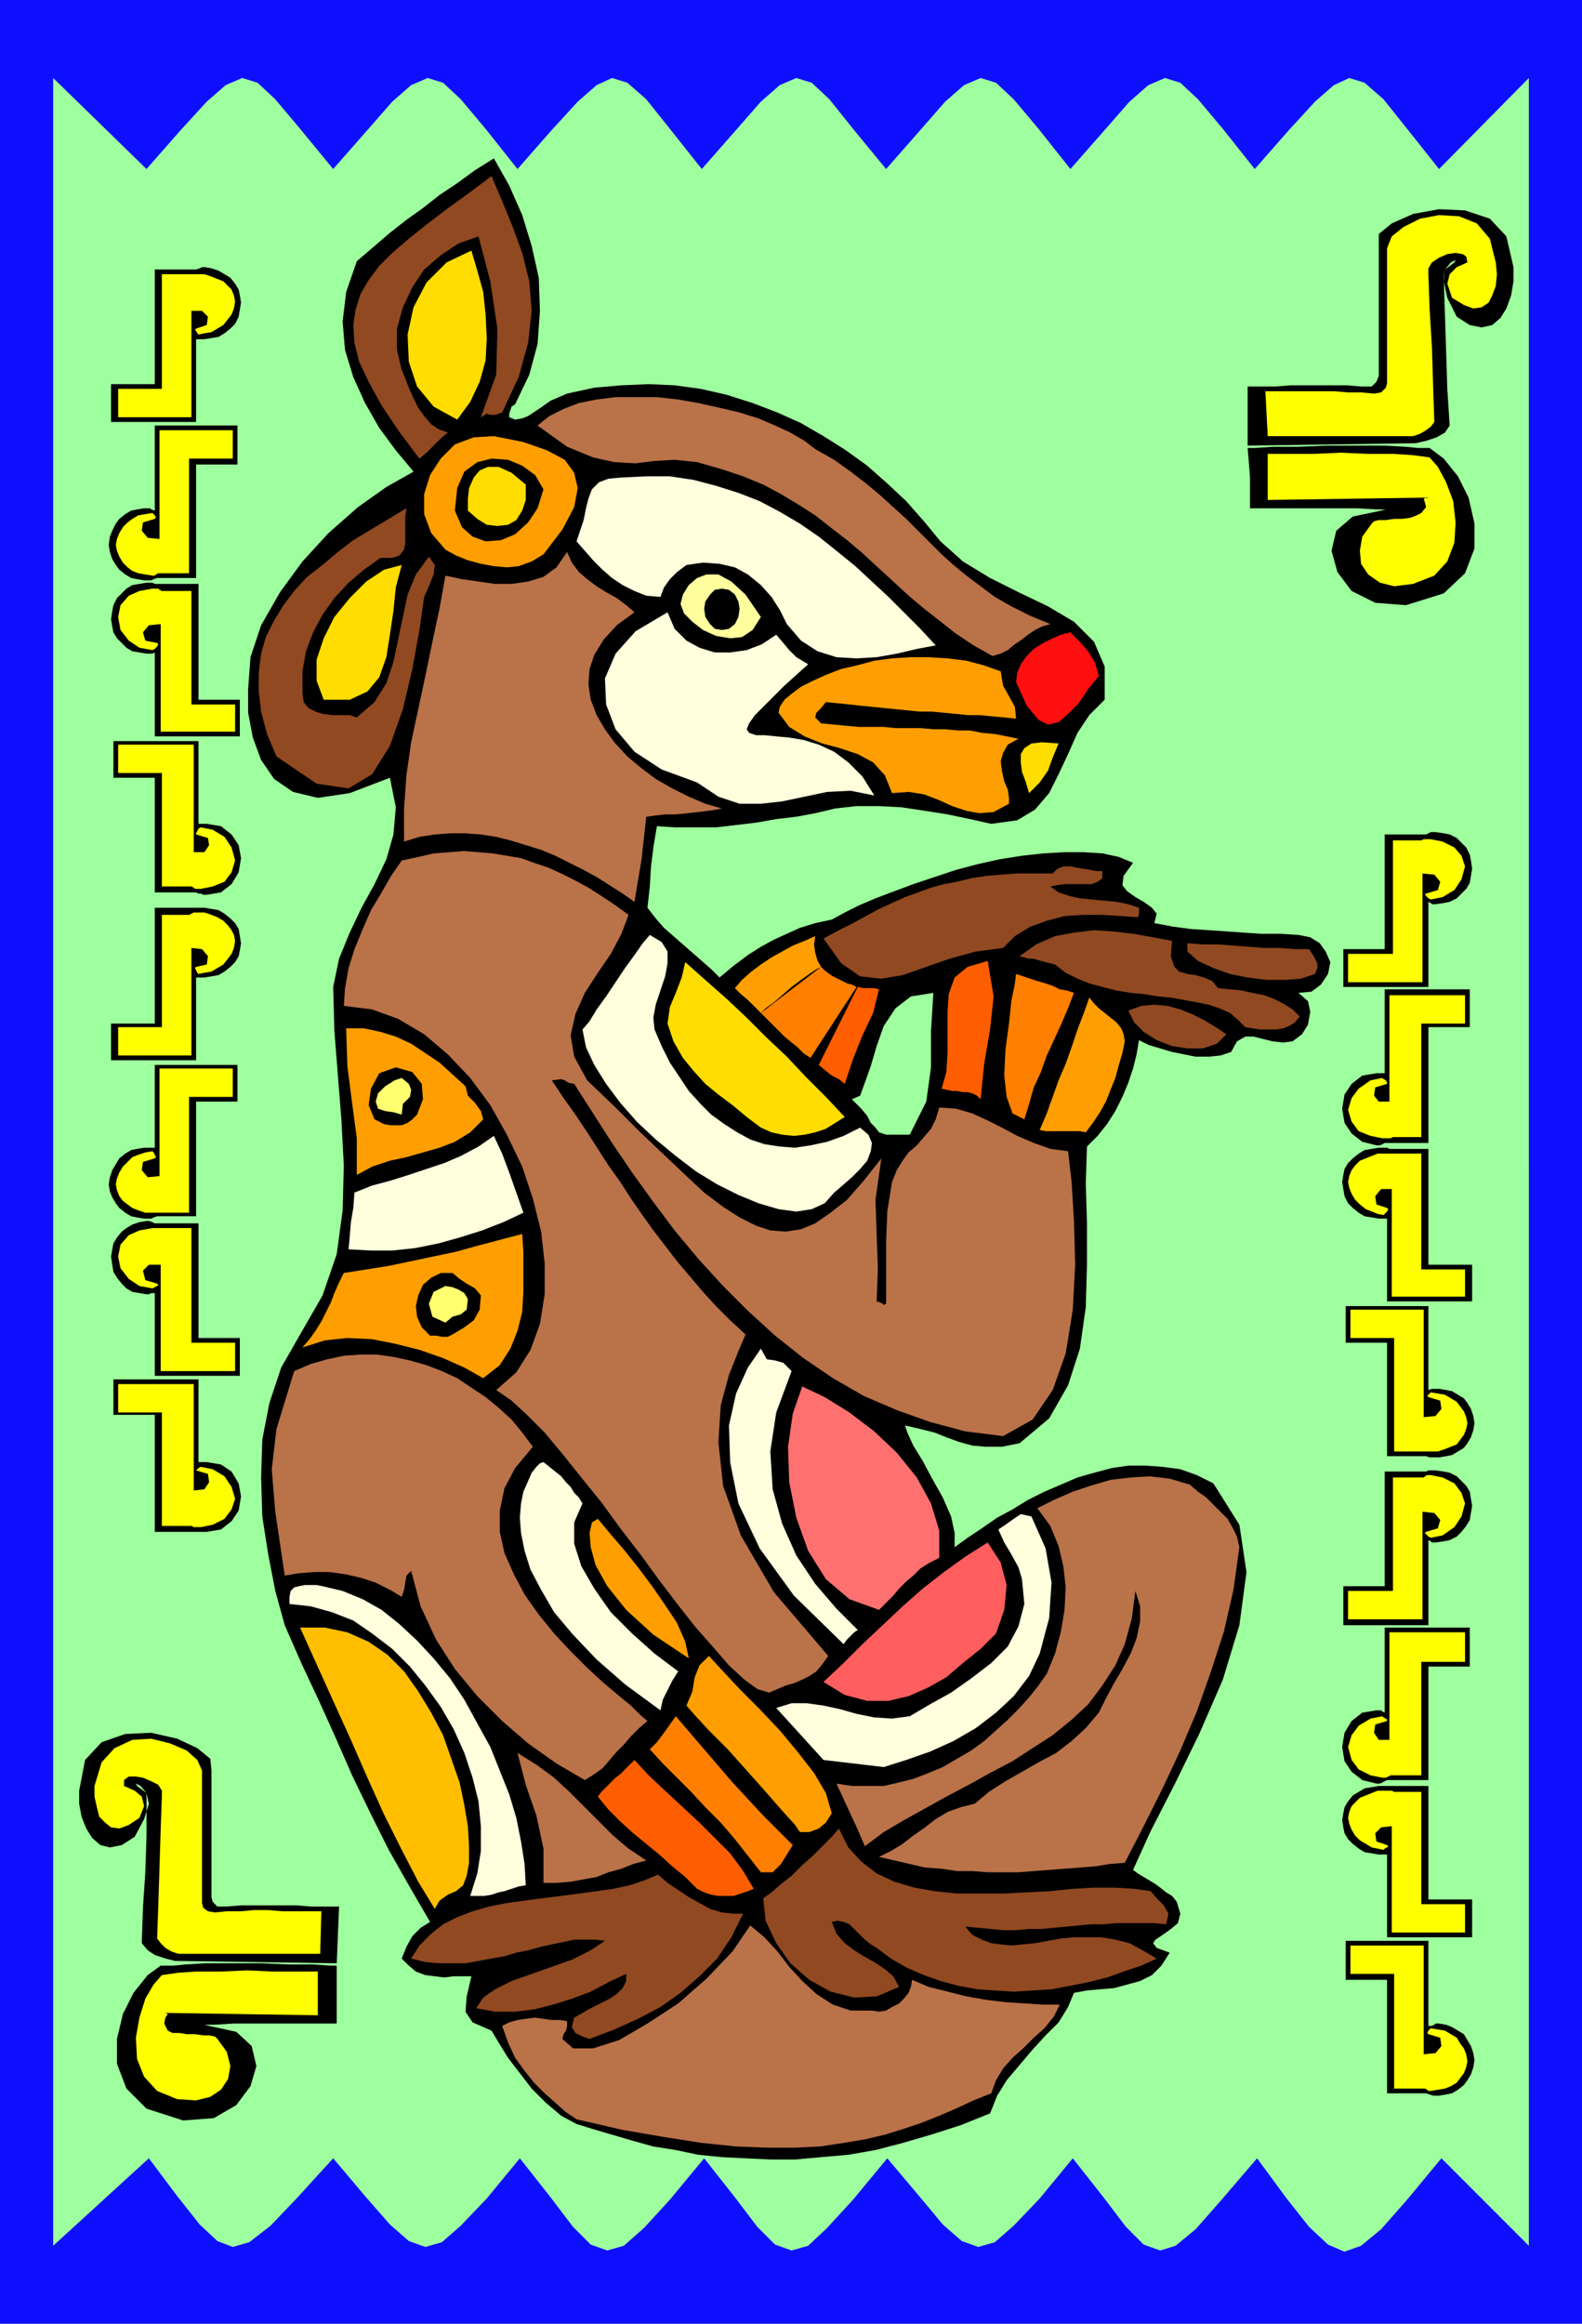 <svg xmlns="http://www.w3.org/2000/svg" fill-rule="evenodd" height="1.966in" preserveAspectRatio="none" stroke-linecap="round" viewBox="0 0 1339 1966" width="1.339in"><style>.pen1{stroke:none}.brush4{fill:#000}.brush5{fill:#ff0}.brush6{fill:#914921}.brush7{fill:#fd0}.brush8{fill:#ba7249}.brush9{fill:#ff9e00}.brush10{fill:#ffd}.brush12{fill:#ffff70}.brush14{fill:#ff5e00}.brush15{fill:#ff7f00}</style><path class="pen1" style="fill:#0f0fff" d="M1339 0H0v1966h1339V0z"/><path class="pen1" style="fill:#9eff9e" d="m1294 66-76 77-27-34-20-25-16-14-13-4-13 6-16 14-22 24-29 33-27-34-21-25-15-14-13-4-14 6-16 14-21 24-29 33-27-34-21-25-15-14-13-4-14 6-16 14-21 24-29 33-28-34-20-25-15-14-13-4-14 6-16 14-21 24-29 33-27-34-20-25-16-14-13-4-13 6-16 14-22 24-29 33-27-34-21-25-15-14-13-4-14 6-16 14-21 24-29 33-28-34-21-25-15-14-13-4-14 6-16 14-22 24-29 33-79-77v1834l81-74 24 32 19 24 15 14 13 5 14-4 18-14 22-23 31-34 27 32 21 24 16 14 14 5 14-4 16-14 22-23 28-34 26 33 19 25 15 15 14 5 14-4 17-15 22-24 29-35 26 33 19 25 15 15 14 5 14-4 16-15 22-24 29-35 27 32 20 24 16 14 14 5 14-4 16-14 22-23 28-34 26 33 19 25 15 15 14 5 13-4 17-14 22-25 30-35 25 34 19 24 16 15 14 6 14-5 17-14 22-25 29-35 74 74V66z"/><path class="pen1 brush4" d="M133 1035h35v97h35v32h-72v-70h-3l-2 1h-2l-6-1-6-1-5-3-4-4-4-5-3-5-1-6-1-7 1-6 1-5 3-5 4-5 4-3 5-3 6-2 6-1h2l3 1 2 1h2z"/><path class="pen1 brush5" d="M137 1039h25v97h37v24h-63v-90h-10l-5 5 2 8 10 3 1 1-1 1-2 1-2 1-11-2-9-6-7-9-2-10 2-10 7-8 9-4 11-2h8z"/><path class="pen1 brush4" d="M1176 1511h33v96h37v32h-72v-70h-7l-6-1-6-1-5-3-5-4-4-4-3-5-1-5-1-6 1-6 1-5 3-5 4-5 5-3 5-3 6-1 6-1h9z"/><path class="pen1 brush5" d="M1180 1516h23v95h37v24h-62v-90l-9 1-5 5 1 7 9 3 1 1-1 1-2 1-1 1-5-1-5-1-5-3-5-3-4-4-3-5-2-5-1-5 1-5 2-5 3-3 4-4 5-2 5-2 5-2h12l2 1z"/><path class="pen1 brush4" d="M133 494h35v98h35v31h-72v-71l-2 1h-5l-6-1-6-1-5-3-4-4-4-4-3-5-1-5-1-6 1-7 1-5 3-6 4-4 4-4 5-3 6-1 6-1h5l2 1h2z"/><path class="pen1 brush5" d="M137 500h25v96h37v23h-63v-91l-10 1-5 6 2 7 10 2 1 1-1 2-2 2-2 1-11-2-9-6-7-9-2-11 2-10 7-8 9-4 11-2h5l1 1 2 1z"/><path class="pen1 brush4" d="M1176 972h33v98h37v31h-72v-70h-7l-6-1-6-1-5-3-5-4-4-4-3-6-1-6-1-6 1-6 1-5 3-5 4-4 5-4 5-3 6-1 6-1h7l2 1z"/><path class="pen1 brush5" d="M1180 976h23v98h37v23h-62v-91h-9l-5 6 1 7 9 3 1 1-1 2-2 2-1 1-5-1-5-2-5-2-5-4-4-4-3-5-2-5-1-5 1-5 2-5 3-4 4-4 5-2 5-2 5-2h14z"/><path class="pen1 brush4" d="M164 768h-33v98H94v31h72v-70h7l6-1 6-1 5-3 5-4 4-4 3-5 1-5 1-6-1-6-1-6-3-5-4-4-5-4-5-3-6-1-6-1h-9z"/><path class="pen1 brush5" d="M160 774h-23v95h-37v24h62v-91l9 1 5 6-1 7-9 2-1 1 1 2 1 2 1 1 5-1 6-1 5-3 5-3 4-5 3-4 2-5 1-6-1-5-2-4-3-4-4-4-5-3-5-2-6-2h-9l-2 1-2 1z"/><path class="pen1 brush4" d="M1207 1245h-35v97h-35v33h72v-72l2 1 1 1h3l7-1 5-1 6-3 4-4 4-5 3-5 1-6 1-6-1-6-1-6-3-5-4-4-4-4-6-3-5-1-7-1h-6l-2 1z"/><path class="pen1 brush5" d="M1203 1250h-24v96h-38v24h63v-91l10 1 5 6-2 7-10 3-1 1 1 1 2 2 2 1 10-2 10-7 6-9 3-11-3-9-6-8-10-5-10-2h-3l-2 1-1 1h-2z"/><path class="pen1 brush4" d="M164 228h-33v97H94v32h72v-70h7l6-1 6-1 5-3 5-4 4-4 3-6 1-6 1-6-1-6-1-5-3-5-4-5-5-3-5-3-6-2-6-1h-2l-2 1-3 1h-2z"/><path class="pen1 brush5" d="M160 232h-23v97h-37v24h62v-90h9l5 5-1 7-9 3-1 1 1 1 1 2 1 1 5-1 6-1 5-3 5-3 4-5 3-4 2-5 1-6-1-5-2-5-3-3-4-4-5-2-5-2-6-2h-13z"/><path class="pen1 brush4" d="M1207 706h-35v97h-35v32h72v-72l2 1 1 1h3l7-1 5-1 6-3 4-4 4-4 3-5 1-6 1-6-1-7-1-5-3-6-4-4-4-4-6-3-5-1-7-1h-4l-2 1-2 1z"/><path class="pen1 brush5" d="M1203 711h-24v96h-38v24h63v-92l10 1 5 6-2 7-10 3h-1l1 2 2 2 2 1 10-2 10-6 6-9 3-11-3-9-6-7-10-5-10-2h-6l-2 1z"/><path class="pen1 brush4" d="M166 1296h-35v-99H96v-30h72v70h7l12 2 9 6 6 10 2 11-2 12-6 9-9 7-12 2h-9z"/><path class="pen1 brush5" d="M162 1291h-25v-96h-37v-24h64v90l9-1 4-6-1-7-10-3 1-1 1-1 2-1 10 2 10 6 6 9 3 10-3 9-6 8-10 5-10 2h-6l-2-1z"/><path class="pen1 brush4" d="M1207 1771h-33v-96h-35v-33h70v72h3l2-1 1-1h3l6 1 5 2 5 3 5 3 3 5 3 5 2 6 1 6-1 6-2 6-3 5-3 4-5 4-5 3-5 1-6 1h-5l-3-1-3-1z"/><path class="pen1 brush5" d="M1203 1767h-23v-97h-37v-24h62v92l10-1 5-6-1-7-10-3-1-1 1-2 1-1 1-1 6 1 6 1 5 3 5 3 3 5 3 4 2 5 1 6-1 5-2 5-3 4-3 4-5 3-5 2-6 1-6 1h-2l-1-1-2-1h-3z"/><path class="pen1 brush4" d="M166 755h-35v-97H96v-31h72v70h7l12 2 9 7 6 9 2 11-2 12-6 10-9 7-12 2h-3l-2-1h-2l-2-1z"/><path class="pen1 brush5" d="M162 750h-25v-96h-37v-24h64v91h9l4-6-1-6-10-3v-1l1-2 1-2 2-1 10 2 10 6 6 9 3 11-3 10-6 8-10 4-10 2h-5l-1-1-2-1z"/><path class="pen1 brush4" d="M1207 1232h-33v-96h-35v-31h70v71l3-1h6l6 1 5 1 5 3 5 3 3 4 3 5 2 6 1 6-1 6-2 6-3 5-3 4-5 3-5 3-5 1-6 1h-8l-3-1z"/><path class="pen1 brush5" d="M1203 1228h-23v-96h-37v-24h62v91l10-1 5-6-1-7-10-3-1-1 1-1 1-1 1-1 6 1 6 1 5 3 5 3 3 4 3 4 2 5 1 5-1 5-2 5-3 4-3 4-5 2-5 2-6 2h-14z"/><path class="pen1 brush4" d="M133 1029h33v-97h35v-31h-70v70h-9l-6 1-5 1-5 3-5 4-3 5-3 5-2 6-1 6 1 6 2 5 3 5 3 4 5 4 5 3 5 1 6 1h6l2-1 3-1z"/><path class="pen1 brush5" d="M137 1026h23v-98h37v-24h-62v91l-10 1-5-6 1-7 10-3 1-1-1-2-1-2-1-1-6 1-6 2-5 2-4 4-4 4-3 5-2 5-1 5 1 5 2 5 3 4 4 3 4 3 5 2 6 2h14z"/><path class="pen1 brush4" d="M1174 1506h35v-96h35v-33h-72v72l-2-1-1-1h-4l-12 2-9 7-6 10-2 12 2 12 6 9 9 7 12 3h3l2-1 2-1 2-1z"/><path class="pen1 brush5" d="M1179 1502h24v-96h37v-25h-64v91h-9l-4-6 1-7 10-3v-1l-1-1-2-1-1-1-10 2-10 6-6 8-3 10 3 11 6 8 10 5 10 2h3l2-1 2-1h2z"/><path class="pen1 brush4" d="M133 489h33v-96h35v-33h-70v72l-3-1-1-1h-5l-6 1-5 1-5 3-5 4-3 4-3 6-2 5-1 7 1 6 2 6 3 5 3 4 5 4 5 3 5 1 6 1h6l2-1 3-1z"/><path class="pen1 brush5" d="M137 485h23v-97h37v-24h-62v92l-10-1-5-6 1-7 10-3 1-1-1-2-1-1-1-1-6 1-6 1-5 3-4 3-4 4-3 5-2 5-1 5 1 5 2 5 3 5 4 4 4 3 5 2 6 1 6 1h2l1-1 2-1h3z"/><path class="pen1 brush4" d="M1174 967h35v-98h35v-32h-72v71h-7l-12 2-9 7-6 9-2 12 2 12 6 9 9 7 12 3h3l2-1 2-1h2z"/><path class="pen1 brush5" d="M1179 962h24v-96h37v-24h-64v90h-9l-4-5 1-7 10-3v-1l-1-2-2-1-1-1-10 2-10 7-6 8-3 10 3 10 6 8 10 4 10 2h7l2-1z"/><path class="pen1 brush4" d="M1056 379h6l15-1h21l25-1h49l18 1 10 1h10l12 9 12 15 9 18 5 22v21l-8 21-18 17-32 10-26-2-20-10-12-16-5-18 4-17 14-12 24-5 4-1h-8l-17-1h-90v-26l-1-13-1-12z"/><path class="pen1 brush5" d="M1073 384h39l23-1 23 1h21l16 1 8 1 7 1 7 8 7 13 6 16 2 18-1 17-6 16-11 12-18 7-16 2-12-3-10-7-6-9-1-11 2-12 8-11 2-2 4-1h6l7-1h7l7-1 5-2 4-2 4-5-1-4-1-3 2-1-134 2v-39z"/><path class="pen1 brush4" d="m1198 375-142 2v-50h24l12-1h48l12 1h9l4-4 2-5V198l11-9 18-8 22-4 22 1 21 7 14 15 6 26v12l-2 12-4 11-5 8-7 6-9 2-10-2-11-7-8-16-3-14 1-10 8-6 1-2-4 2-5 6-1 7 1 31 1 31 1 32 2 31-4 6-7 4-9 3-9 2z"/><path class="pen1 brush5" d="M1196 369h-123l-2-38h58l12 1h11l11 1 6-1 4-4 1-4V210l4-10 10-8 14-7 16-3 17 1 15 6 11 13 5 20 1 10-1 10-3 8-3 6-6 4-7 1-8-3-10-6-4-12 2-8 6-6 9-4-1-5-3-2-6-1-7 1-7 3-6 4-3 5v5l1 29 2 33 1 33 1 30-3 4-4 3-5 3-6 2z"/><path class="pen1 brush4" d="M285 1663h-5l-15-1h-20l-24-1h-47l-17 1-10 1h-11l-11 8-12 15-9 18-5 21v21l8 21 17 17 31 10 26-2 19-11 12-16 5-17-4-17-13-12-23-5-4-1h8l17-1h87v-49z"/><path class="pen1 brush5" d="M269 1668h-38l-22-1-22 1h-21l-15 1-7 1-7 1-7 8-7 12-5 16-3 17 1 18 6 15 11 12 17 7 16 1 12-3 9-6 6-9 2-11-3-12-8-11-2-2-5-1h-5l-7-1h-7l-6-1h-6l-4-2-3-6 1-5 2-3-2-1 129 2v-37z"/><path class="pen1 brush4" d="m148 1659 137 2 2-48h-24l-12-1h-47l-12 1h-8l-4-4-1-4v-107l-1-10-11-9-17-8-22-5-22 1-20 7-14 15-5 26v11l2 11 4 10 5 8 7 6 8 2 10-2 11-7 8-15 4-13-2-9-8-6-1-2 4 2 5 6v37l-1 30-2 30-1 30 5 6 6 4 9 3 8 2z"/><path class="pen1 brush5" d="M151 1653h120l1-36h-33l-12-1h-12l-11 1h-12l-10 1-6-1-4-3-1-4v-112l-4-9-9-8-14-6-16-4-16 1-15 7-11 12-6 20v9l2 9 2 8 5 5 5 4 7 1 8-3 9-6 4-10-2-8-6-5-9-4v-5l4-3h6l6 1 7 3 6 3 3 5v5l-1 28-1 32-1 32-1 28 3 4 4 4 5 3 6 2z"/><path class="pen1 brush4" d="m302 221 14-12 14-12 14-11 14-10 14-11 15-10 15-11 16-10 13 23 11 25 8 26 6 27 1 28-2 28-7 26-12 25-3 2-1 3-1 3v3l5 2 6-1 5-2 6-4 6-4 7-5 7-3 7-3 23-5 23-2 23-1 22 1 22 3 22 5 22 7 21 8 20 9 19 11 19 12 18 13 17 15 16 15 15 17 14 17 19 17 23 14 24 12 25 12 22 13 17 17 9 21v28l-13 13-10 15-8 18-8 17-8 16-12 14-15 9-22 3-18-4-19-4-19-3-20-3-19-1h-19l-18 2-17 4-16 3-17 2-17 3-17 2-17 2h-34l-16-1-3 18-2 16-1 17-2 18 7 9 7 8 8 7 8 7 8 7 8 7 8 7 7 7 12-10 12-9 11-7 11-6 11-5 11-5 13-4 14-3 11-6 12-6 14-6 16-6 16-6 18-6 18-6 19-5 18-4 19-3 18-2 18-1h16l16 1 14 3 12 5-8 11-1 8 4 5 7 5 7 4 7 5 4 5-2 8 16 3 15 2 15 1 15 1 14 1 15 1h16l16 1 10 2 8 5 5 7 4 9-2 10-6 9-8 6-11 1 8 7 2 9-2 11-5 8-8 6-8 1-9-1-8-2-8-2h-7l-7 4-5 9-9 3-10 1h-11l-10-2-10-2-10-3-10-3-8-4-2 12-3 12-4 12-5 12-6 12-7 11-8 10-9 9-1 31 1 34v35l-1 36-5 35-10 31-16 28-25 21-15 3h-14l-11-1-11-3-11-4-10-4-12-3-13-3 2 6 5 11 8 13 8 15 9 16 7 16 3 14v12l11-8 12-8 13-9 13-7 13-8 14-7 14-6 14-6 14-4 15-4 14-2h15l14 1 15 2 14 5 14 7 22 35 6 40-6 45-14 46-20 46-21 43-20 39-15 33 4 3 5 3 5 3 5 3 4 3 5 4 5 3 4 5 3 10-2 8-6 5-7 5-6 4-2 3 3 4 11 4-7 11-8 8-10 5-11 3-11 3-12 1-11 1-11 2-5 12-8 13-11 11-11 12-11 13-11 13-8 13-6 15-25 10-25 8-24 7-23 6-23 4-23 2-22 2h-21l-21-1-20-1-20-2-19-4-19-3-18-5-17-5-17-5-13-4-13-7-13-11-12-12-10-13-10-13-8-13-6-10-16-7-6-9 1-13 4-17h-15l-8 1-8-1-8-1-8-3-6-5-6-6 4-10 5-9 7-7 8-5-18-31-17-30-16-32-15-31-14-32-14-31-15-32-14-32-8-29-6-31-5-32-1-33 1-32 6-31 10-30 16-28 19-33 12-35 5-37 1-38-2-38-3-38-3-38-1-37 5-24 9-22 10-21 11-20 10-21 6-21 2-23-5-25-34 13-27 4-21-5-16-11-11-16-7-19-4-21v-20l2-27 9-27 16-28 19-26 22-24 25-22 24-17 23-13-15-18-14-19-12-21-10-22-7-23-2-24 3-25 9-26zm488 619-19 3-13 10-10 15-6 17-5 17-5 14-4 11-7 3 8 8 5 6 3 6 4 4 3 4 6 2h20l14-28 4-29v-31l2-32z"/><path class="pen1 brush6" d="m322 472-14 10-13 11-12 13-10 14-8 15-6 16-3 17v18l1 8 4 5 6 3 6 2 8 1h15l6 2 15-13 10-16 6-18 4-19 4-19 4-19 7-17 11-15 5 7-1 8-4 10-4 9-4 28-6 33-8 34-11 31-15 24-20 12-27-4-34-23-8-19-5-19-2-17v-16l2-16 4-14 7-14 8-13 9-12 11-12 13-10 13-11 13-10 15-9 15-9 15-9-1 7v22l-1 6-4 5-6 2h-10zm103-123-6 2h-4l-3-1-5 3 13-36 1-39-6-40-10-38-17 6-15 10-14 12-10 15-8 17-5 18v18l4 17 3 7 3 8 4 9 4 8 5 7 6 7 6 4 8 3-6 5-6 6-6 6-6 5-18-24-14-21-11-20-8-17-4-16-1-15 2-13 4-13 7-12 9-12 11-11 14-12 15-12 17-13 18-13 20-15 9 21 9 22 8 22 6 24 2 25-3 27-8 29-14 30z"/><path class="pen1 brush7" d="m274 592-6-16v-18l6-18 9-18 13-16 14-14 15-10 15-4-5 19-2 20-3 20-3 19-6 17-10 12-15 7h-22zm113-237-20-11-14-17-7-21-1-23 5-23 11-21 17-17 21-10 5 17 5 18 2 19 1 20-1 19-5 18-8 17-11 15z"/><path class="pen1 brush8" d="m451 1224-15 18-9 17-4 19v18l4 18 8 18 9 17 12 17 13 16 14 15 14 14 13 12 13 11 11 9 8 8 6 5-7 6-7 7-6 7-6 6-6 7-6 7-7 5-8 5-24-14-24-17-22-19-21-21-19-23-16-25-13-28-8-30-4 4-1 6-1 6-2 6-10-6-12-6-12-4-13-3-14-2h-13l-13 1-12 2-8-54-3-36 4-34 15-49 14-6 14-4 14-3 14-1h14l14 2 14 3 14 4 13 5 13 6 12 8 12 8 11 9 11 10 9 11 9 12z"/><path class="pen1 brush9" d="m583 1403-30-20-23-21-16-20-10-18-4-15-1-12 2-9 5-3 10 12 12 14 12 15 12 16 11 16 10 15 7 16 3 14zm121 131-5 8-6 5-8 3h-8l-4-6-10-11-14-16-16-18-17-19-16-16-12-13-7-8 5-12 2-12 4-10 8-8 12 13 15 16 16 16 17 18 15 18 14 18 10 17 5 17z"/><path class="pen1 brush8" d="m532 774-6 16-9 17-11 16-11 17-8 18-4 18 3 18 11 20 24 23 21 21 20 19 18 17 16 15 16 12 14 9 14 7 12 4 13 1 13-2 12-5 13-9 14-11 14-16 15-19-5 35 1 30 1 28-1 28 3 1 2 1 1 1 2-1v-52l1-26 4-25 4-10 5-8 5-7 7-6 6-7 6-7 4-8 3-10 14 1 14 4 13 6 12 6 13 7 14 6 14 5 15 2 3 26 2 33 1 37-2 38-6 37-11 31-17 25-25 14-32-4-30-8-28-10-28-12-26-15-25-17-24-19-23-21-21-21-21-23-20-24-18-24-18-25-17-25-16-25-16-25-5-1-3-2-3-1-8 1 10 15 10 14 10 15 9 14 9 14 10 14 9 14 9 13 10 14 10 13 10 13 11 13 11 13 11 12 12 12 13 12-6 14-8 20-7 26-2 31 4 37 15 42 28 48 46 54-5 7-5 6-6 4-6 3-7 3-7 2-7 3-7 3-10-3-11-8-13-12-13-15-15-17-15-19-16-21-16-22-17-22-16-22-17-21-16-20-15-18-15-15-13-12-13-9 17-15 12-19 8-22 4-25v-26l-3-27-7-28-9-27-13-27-14-25-17-23-19-20-20-17-22-13-22-8-24-3 1-15 3-17 5-16 7-17 7-16 9-15 8-14 9-13 14-3 13-3 13-1 13-1 12 1 12 1 12 2 12 2 11 4 12 4 11 5 12 6 11 6 11 7 12 8 11 8z"/><path class="pen1 brush9" d="m291 1077 19-3 19-3 19-4 19-4 19-4 18-5 19-5 19-5 1 15v34l-1 17-4 16-6 15-9 14-14 11-16-9-18-8-20-7-20-5-20-4-21-1-19 2-19 6 6-7 5-7 5-8 4-8 4-8 3-8 4-9 4-8zm2-207h15l14 3 13 4 13 6 12 8 12 8 11 10 11 10 2 8 6 6 5 7 2 7-11 11-13 8-13 5-14 4-14 4-14 3-15 5-13 7v-31l-4-30-4-31-1-32zm167-401-10 6-11 4-10 1-11-1-11-2-11-3-10-4-9-5-12-14-6-16v-17l5-16 9-14 12-12 16-6 17-1 25 5 20 7 15 8 8 11 3 13-3 16-10 19-16 21z"/><path class="pen1 brush10" d="m445 1595-6 1-6 2-6 2-5 1-6 2-6 1h-12l6-19 3-19v-21l-2-21-5-20-7-21-9-20-11-19-13-18-13-16-15-15-17-13-16-11-18-7-18-5-18-2v-6l1-5 3-3 4-1 5-1h10l5 1 17 4 17 7 16 9 15 12 15 14 14 15 14 17 12 18 11 20 11 20 8 20 8 20 6 20 4 20 3 19 1 18z"/><path class="pen1 brush8" d="m480 467 4 9 6 8 7 6 8 6 8 5 9 5 8 6 7 6-15 11-11 12-8 13-4 12-1 13 2 13 5 13 7 12 8 11 11 12 12 10 12 9 14 8 14 7 14 6 14 4-5 1-7 1-8 1-9 1-10 1h-9l-9 1-7 1-2 18-2 18-3 18-3 18-10-7-11-7-11-7-11-6-12-6-12-6-12-5-13-4-13-4-12-3-13-2-13-1h-13l-13 1-13 2-13 4v-28l2-28 4-28 6-28 6-28 6-29 6-28 5-28 14 3 14 2 14 2h14l14-2 13-4 11-8 9-13z"/><path class="pen1 brush10" d="m300 1009 15-6 15-4 16-5 15-5 15-5 14-6 15-8 13-9 7 15 6 16 6 17 6 17-17 8-18 7-19 6-18 5-20 4-19 2h-18l-19-1 1-11 1-12 2-12 1-13z"/><path class="pen1 brush4" d="m335 903 14 4 8 10 1 13-5 13-4 4-4 3-5 2h-10l-5-1-4-2-4-2-5-12 2-14 7-13 14-5z"/><path class="pen1" style="fill:#ffbf00" d="m392 1595-6 5-7 3-7 5-4 7-14-23-14-27-15-30-14-31-14-32-15-33-14-31-14-31h21l19 4 18 8 16 11 14 14 12 17 11 18 10 19 7 20 7 20 4 19 3 18 1 17v14l-2 11-3 8z"/><path class="pen1 brush4" d="m460 414-5 16-8 12-11 10-12 5-13 1-11-4-9-8-6-14 2-19 6-14 11-8 12-3 14 1 12 5 11 8 7 12z"/><path class="pen1 brush12" d="m340 912 6 5 2 5-1 6-6 6-1 9-7-2-7-1-6-2-2-6 2-7 6-6 8-5 6-2z"/><path class="pen1 brush7" d="M445 410v13l-3 9-5 8-7 4-9 1-9-1-8-5-8-7v-10l1-9 4-9 5-6 7-3h9l11 5 12 10z"/><path class="pen1 brush4" d="m383 1077 6 5 6 4 7 4 5 6-1 12-5 9-8 6-10 6-4 2h-5l-5-1h-5l-7-7-4-9-1-9 2-9 4-9 7-6 8-4h10z"/><path class="pen1 brush8" d="m889 528-7 2-6 3-6 4-5 4-6 4-6 5-6 3-7 2-16-9-15-10-14-11-14-11-13-11-13-12-12-11-13-12-13-11-13-10-14-11-14-9-15-9-15-8-17-7-18-6-21-6-19-2-17 1-16 2-18-1-18-4-22-9-25-18 10-8 12-6 13-5 15-3 16-2h35l18 2 17 3 18 4 17 4 16 5 14 6 13 6 12 7 9 7 16 9 14 10 13 10 12 10 11 10 11 10 10 10 10 10 10 10 10 9 11 9 12 9 12 9 14 8 16 8 17 7z"/><path class="pen1 brush12" d="m377 1088 6 1 5 2 5 3 3 5-1 9-5 4-7 2-6 5-11-5-3-11 4-10 10-5z"/><path class="pen1 brush10" d="m526 404 21-1h20l20 3 19 5 19 6 18 7 17 9 17 10 16 11 15 12 16 13 14 13 14 13 14 14 13 13 13 14-16 3-17 4-17 3-17 1-17-1-16-5-14-9-12-14-6-12-7-11-9-10-11-9-11-6-13-3-14-1-14 2-8 6-6 6-5 7-3 8-12-1-10-4-10-5-9-6-8-7-8-8-7-8-7-8 3-9 3-9 2-10 2-8 3-8 6-6 8-3 11-1z"/><path class="pen1 brush6" d="m557 1586 8 7 9 6 9 6 9 5 9 5 10 3 9 1h9l-10 20-12 18-15 15-16 14-17 12-19 10-20 9-21 8-6-2-6-3-3-5 2-8 7-4 7-4 8-4 8-4 6-4 5-5 3-6v-6l-15 7-15 8-16 6-16 5-16 4-16 2h-17l-16-3 6-9 10-7 14-7 17-6 17-6 17-6 16-8 12-8-8-1h-18l-9 2-10 2-9 2-11 3-10 2-10 3-11 2-11 2-11 2h-23l-11-1-12-3 7-11 10-10 10-8 12-6 13-5 14-4 15-3 15-2 15-2 16-2 15-2 15-2 14-2 14-3 12-4 12-5z"/><path class="pen1 brush10" d="m565 518 6 14 10 10 11 6 13 4h13l14-2 13-5 12-8 6 7 5 6 6 6 10 6-20 18-15 15-10 10-5 7-2 5 2 3 6 2h7l10 1 11 1 12 2 13 4 13 6 12 9 12 12 10 16-20-4-20 1-19 4-19 4-18 2h-18l-18-6-18-12-30-11-23-15-16-19-8-21-1-22 9-21 17-19 27-16zm-72 754-7 16v18l6 19 11 19 14 20 18 18 19 17 20 15-5 8-4 8-4 8-2 9-30-22-24-21-20-21-16-19-11-19-9-17-5-16-3-15-1-13 1-12 2-10 4-9 3-7 4-5 3-3 3-1 5 4 5 4 5 4 4 5 4 4 3 5 4 4 3 5zm57-481 10 6 5 8v10l-2 11-4 12-4 12-2 11 1 10 6 14 7 14 8 12 8 12 10 11 9 9 11 8 11 7 11 6 12 4 13 2 13 1 13-2 14-3 14-5 14-7 7 6 3 7-1 7-3 8-6 7-7 7-8 7-7 6-8 9-11 5-13 2-15-2-17-5-17-7-18-9-18-11-17-13-17-14-16-15-14-16-12-16-10-16-7-15-3-15 6-7 6-10 8-11 8-12 8-12 8-11 7-10 6-7z"/><path class="pen1 brush8" d="M460 1593v-29l-6-28-9-26-7-27 16 10 15 11 13 12 12 12 13 13 12 12 13 11 15 10-11 3-10 4-11 3-10 4-11 2-11 2-12 1h-11z"/><path class="pen1" style="fill:#ffff9e" d="m644 522-7 11-9 6-10 1-12-2-11-5-9-7-7-7-3-8 2-8 5-8 7-6 8-3h10l11 6 12 11 13 19z"/><path class="pen1 brush7" d="m715 945-8 5-8 5-9 3-9 2-9 1-10-1-9-2-9-4-12-9-12-10-12-9-11-9-10-11-9-11-8-14-5-15 2-14 5-12 5-13 3-13 18 16 17 15 17 16 17 17 17 16 16 17 17 17 16 17z"/><path class="pen1 brush14" d="m537 1489 13 14 14 13 14 13 14 13 13 13 13 13 11 15 9 15-5 2-6 2-6 2h-13l-6-1-6-2-6-3-10-10-11-9-11-10-11-9-11-9-11-10-10-10-9-11 3-4 4-4 4-4 4-4 4-3 4-4 4-4 4-4z"/><path class="pen1 brush9" d="m644 857-5-5-6-6-6-5-5-5 6-7 8-7 8-6 9-6 9-5 9-5 10-4 9-4-1 7 1 7 2 7 3 5-4 2-6 4-7 5-8 6-8 7-7 6-7 5-4 4z"/><path class="pen1 brush15" d="m686 895-6-4-5-5-5-4-6-5-5-5-5-5-5-5-5-5 51-39 3 3 4 3 3 2 4 2 4 2 4 2 4 1 4 2-39 60z"/><path class="pen1 brush14" d="m744 837-5 20-9 19-8 20-7 21-5-4-6-3-5-4-6-5 33-66 5 1h9l4 1z"/><path class="pen1 brush9" d="m847 568 2 12 5 9 5 9 1 10-10-1-11-1-10-1h-10l-10-1-10-1-11-1h-10l-10-1-10-1-10-1-10-1-10-1-9-1-10-1-10-1-4 5-4 4-1 4 5 5 11 1 10 1 11 1h21l10 1h21l11 1h10l11 1h10l10 2 11 1 10 2 10 2-9 5-4 7-2 7 1 8 2 9 3 7 1 7v5l-13 7-12 1-11-2-12-4-11-5-13-5-13-2-14 1-6-15-10-11-13-7-15-5-15-4-15-6-13-8-9-12 1-5 4-6 6-5 8-6 10-5 11-5 13-5 13-3 15-4 15-2 16-1h15l16 1 16 2 15 4 14 5z"/><path class="pen1 brush15" d="m671 1561-5 8-5 8-7 7h-10l-11-14-11-14-12-14-13-13-12-13-12-12-12-12-11-12 6-6 6-8 5-7 5-7 12 14 12 14 12 14 12 14 13 14 12 13 13 13 13 13z"/><path class="pen1 brush10" d="m670 1160-13 35-5 33 2 32 8 29 12 27 16 24 18 21 18 18-3 2-3 3-3 3-3 4-42-41-29-40-18-38-7-35-1-31 6-27 10-22 11-16 5 9 7 1 7 2 7 7z"/><path class="pen1 brush6" d="m891 739 4-4 5-2h6l5 1 6 1 6 1 5 1h5v6l-4 3-5 2h-23l-7 1-5 1 7 5 9 3 9 2 10 1 11 1 10 1 10 2 9 3v6l-1 2-15-1-15-1h-16l-16 1-15 4-14 5-13 8-10 10-23 3-22 6-20 7-20 7-18 3-18-2-16-11-15-21 13-7 12-6 11-6 11-6 11-5 11-5 11-4 11-4 11-3 11-2 12-3 13-2 12-1 14-1h30z"/><path class="pen1" style="fill:#ff7070" d="m795 1318-8 4-8 5-6 6-6 5-6 6-5 6-6 6-6 6-25-9-20-17-15-24-10-28-6-30-1-30 4-28 8-23 19 9 21 13 21 16 19 18 17 21 12 22 7 23v23z"/><path class="pen1 brush10" d="m770 1452 17-10 18-10 17-12 17-13 14-14 9-17 5-19-2-21-3-10-6-11-6-10-5-11 6-4 7-5 6-4 9 2 12 27 5 29-2 30-8 30-9 19-13 17-15 14-17 13-19 11-20 9-20 7-19 6-51-6-40-44 13-4h13l14 2 14 3 14 4 15 3 15 1 15-2z"/><path class="pen1 brush6" d="m974 1600 5 6 6 6 4 7-2 9-11-1h-31l-11 1h-11l-10 1-11 1-10 1-11 1h-10l-11 1h-11l-10-1-11-1-11-1 6 7 8 4 8 3 8 1 9 1 10-1 10-1 11-2 11-2 11-1h23l12 2 12 3 11 6 12 7-13 6-15 5-14 5-16 4-15 3-16 3-16 1-16 1-16-1-15-1-16-3-15-4-14-5-14-6-14-8-12-9-5-3-5-4-4-4-5-5-4-4-5-2-5-1-5 1 4 10 7 8 8 6 8 5 9 5 9 6 7 6 5 9-19 8-19 1-20-5-18-10-16-14-12-17-9-19-2-19 7-5 8-7 9-7 9-9 9-8 9-9 7-7 6-7 8 16 11 12 13 10 15 7 17 5 17 3 19 2h39l20-1 20-1 19-2 18-1h18l16 1 14 2z"/><path class="pen1" style="fill:#ff5e5e" d="m836 1305 11 17 5 19-2 21-7 20-13 13-15 12-14 12-16 9-16 7-17 4h-18l-19-5-18-11 17-16 16-16 17-16 17-16 17-15 18-14 18-13 19-12z"/><path class="pen1 brush8" d="m886 1416 7-17 5-19 3-18 1-19-2-18-4-17-7-17-11-15 14-7 16-7 15-5 17-5 17-2 16-1 17 2 17 5 7 6 7 5 6 6 6 6 6 6 4 7 4 8 2 9-5 36-8 35-11 34-12 34-14 33-15 32-16 32-16 31-13 1-12 2-13 1-13 1-13 1-13 1-13 1h-26l-13-1h-13l-13-2-14-1-13-3-13-3-13-3 10-5 10-6 9-7 10-7 9-7 10-6 11-4 12-3 12-10 14-9 14-8 14-8 15-8 13-10 12-11 11-13 6-12 7-13 7-12 7-13 5-13 3-14v-13l-4-13-3 23-6 22-8 18-11 17-12 16-14 13-16 13-17 11-17 11-19 10-18 10-19 10-18 10-18 10-17 10-16 12-6-14-6-13-6-13-6-13 13 2h27l13-3 12-3 13-5 12-5 12-7 12-7 11-8 10-9 10-9 9-9 9-10 8-10 7-10z"/><path class="pen1 brush14" d="m830 930-3-3-4-2-4-1h-4l-5-1h-4l-5-1-4-1 4-14 1-16v-35l1-15 5-14 11-9 17-5 5 30-3 28-5 29-3 30z"/><path class="pen1" style="fill:#ff0f0f" d="m930 572-9 11-8 12-9 9-8 7-9 2-8-4-10-12-9-20 1-8 3-7 5-7 6-6 8-5 8-4 7-3 8-2 7 7 8 9 6 10 3 11z"/><path class="pen1 brush7" d="m896 629-5 12-4 11-7 10-9 9-3-10-3-8-1-8v-7l3-5 6-4 9-1 14 1z"/><path class="pen1 brush15" d="m909 840-5 13-6 14-6 13-6 13-5 14-6 13-4 14-4 13-10-5-5-14-2-18 1-22 3-22 2-19 3-15 1-8 6 2 6 2 6 2 7 2 6 2 6 3 6 1 6 2z"/><path class="pen1 brush6" d="m1031 836 10 1 10 1 9 2 10 2 8 3 8 4 8 5 6 6-4 5-5 3-5 2-6 1h-13l-7-1-6-1-6-6-7-6-9-4-9-3-10-2-11-2-11-2-11-1-12-2-11-1-12-2-12-3-11-3-10-4-10-5-9-7-4-1-4-1-4-1-3-1-4-1h-4l-3-1-4-1 14-10 16-7 16-3 17-2 16 1 17 2 17 3 16 3-1 13 3 9 4 4 7 2 7 1 7 2 7 3 5 6z"/><path class="pen1 brush9" d="m952 881-2 10-3 10-3 11-4 10-4 10-5 9-6 9-6 8-5-1h-29l-5-1 6-14 5-14 5-14 6-14 5-14 5-15 5-13 5-14 4 5 4 4 5 4 5 4 5 4 4 5 2 5 1 6z"/><path class="pen1 brush6" d="m955 855 11-4 11-1 11 1 11 3 10 4 10 5 10 6 9 6-8 8-12 4h-13l-13-2-13-5-11-7-8-8-5-10zm158-31-12 4-13 1h-16l-16-2-15-3-14-5-13-6-9-8v-7l13 1h13l13 1 13 1 13 1h13l13 1h12l4 6 3 6v4l-2 5z"/><path class="pen1 brush8" d="m839 1771 4-11 6-10 8-9 9-8 9-9 9-8 8-10 5-10h-14l-15-1-16-1-17-2-17-3-16-4-16-4-14-6-1 6-2 5-4 5-4 4-6 3-5 3-6 1-6-1h-18l-15-5-14-9-12-11-11-12-10-13-11-12-12-10-15 22-22 23-24 21-26 17-24 14-22 7h-17l-9-8 1-4 2-3 1-4v-4l-6-1h-7l-7-1-7-1-8 1-7 1-7 2-6 3 5 14 6 13 8 11 8 10 9 9 9 8 9 8 9 6 39 9 35 6 32 5 29 3 26 1h24l21-1 20-3 18-3 17-4 16-5 15-5 15-6 14-6 15-7 15-6z"/><path class="pen1 brush4" d="m611 498 6 1 5 4 3 6 1 6-1 7-3 6-5 4-6 1-6-1-4-4-4-6-1-7 1-6 4-6 4-4 6-1z"/></svg>
